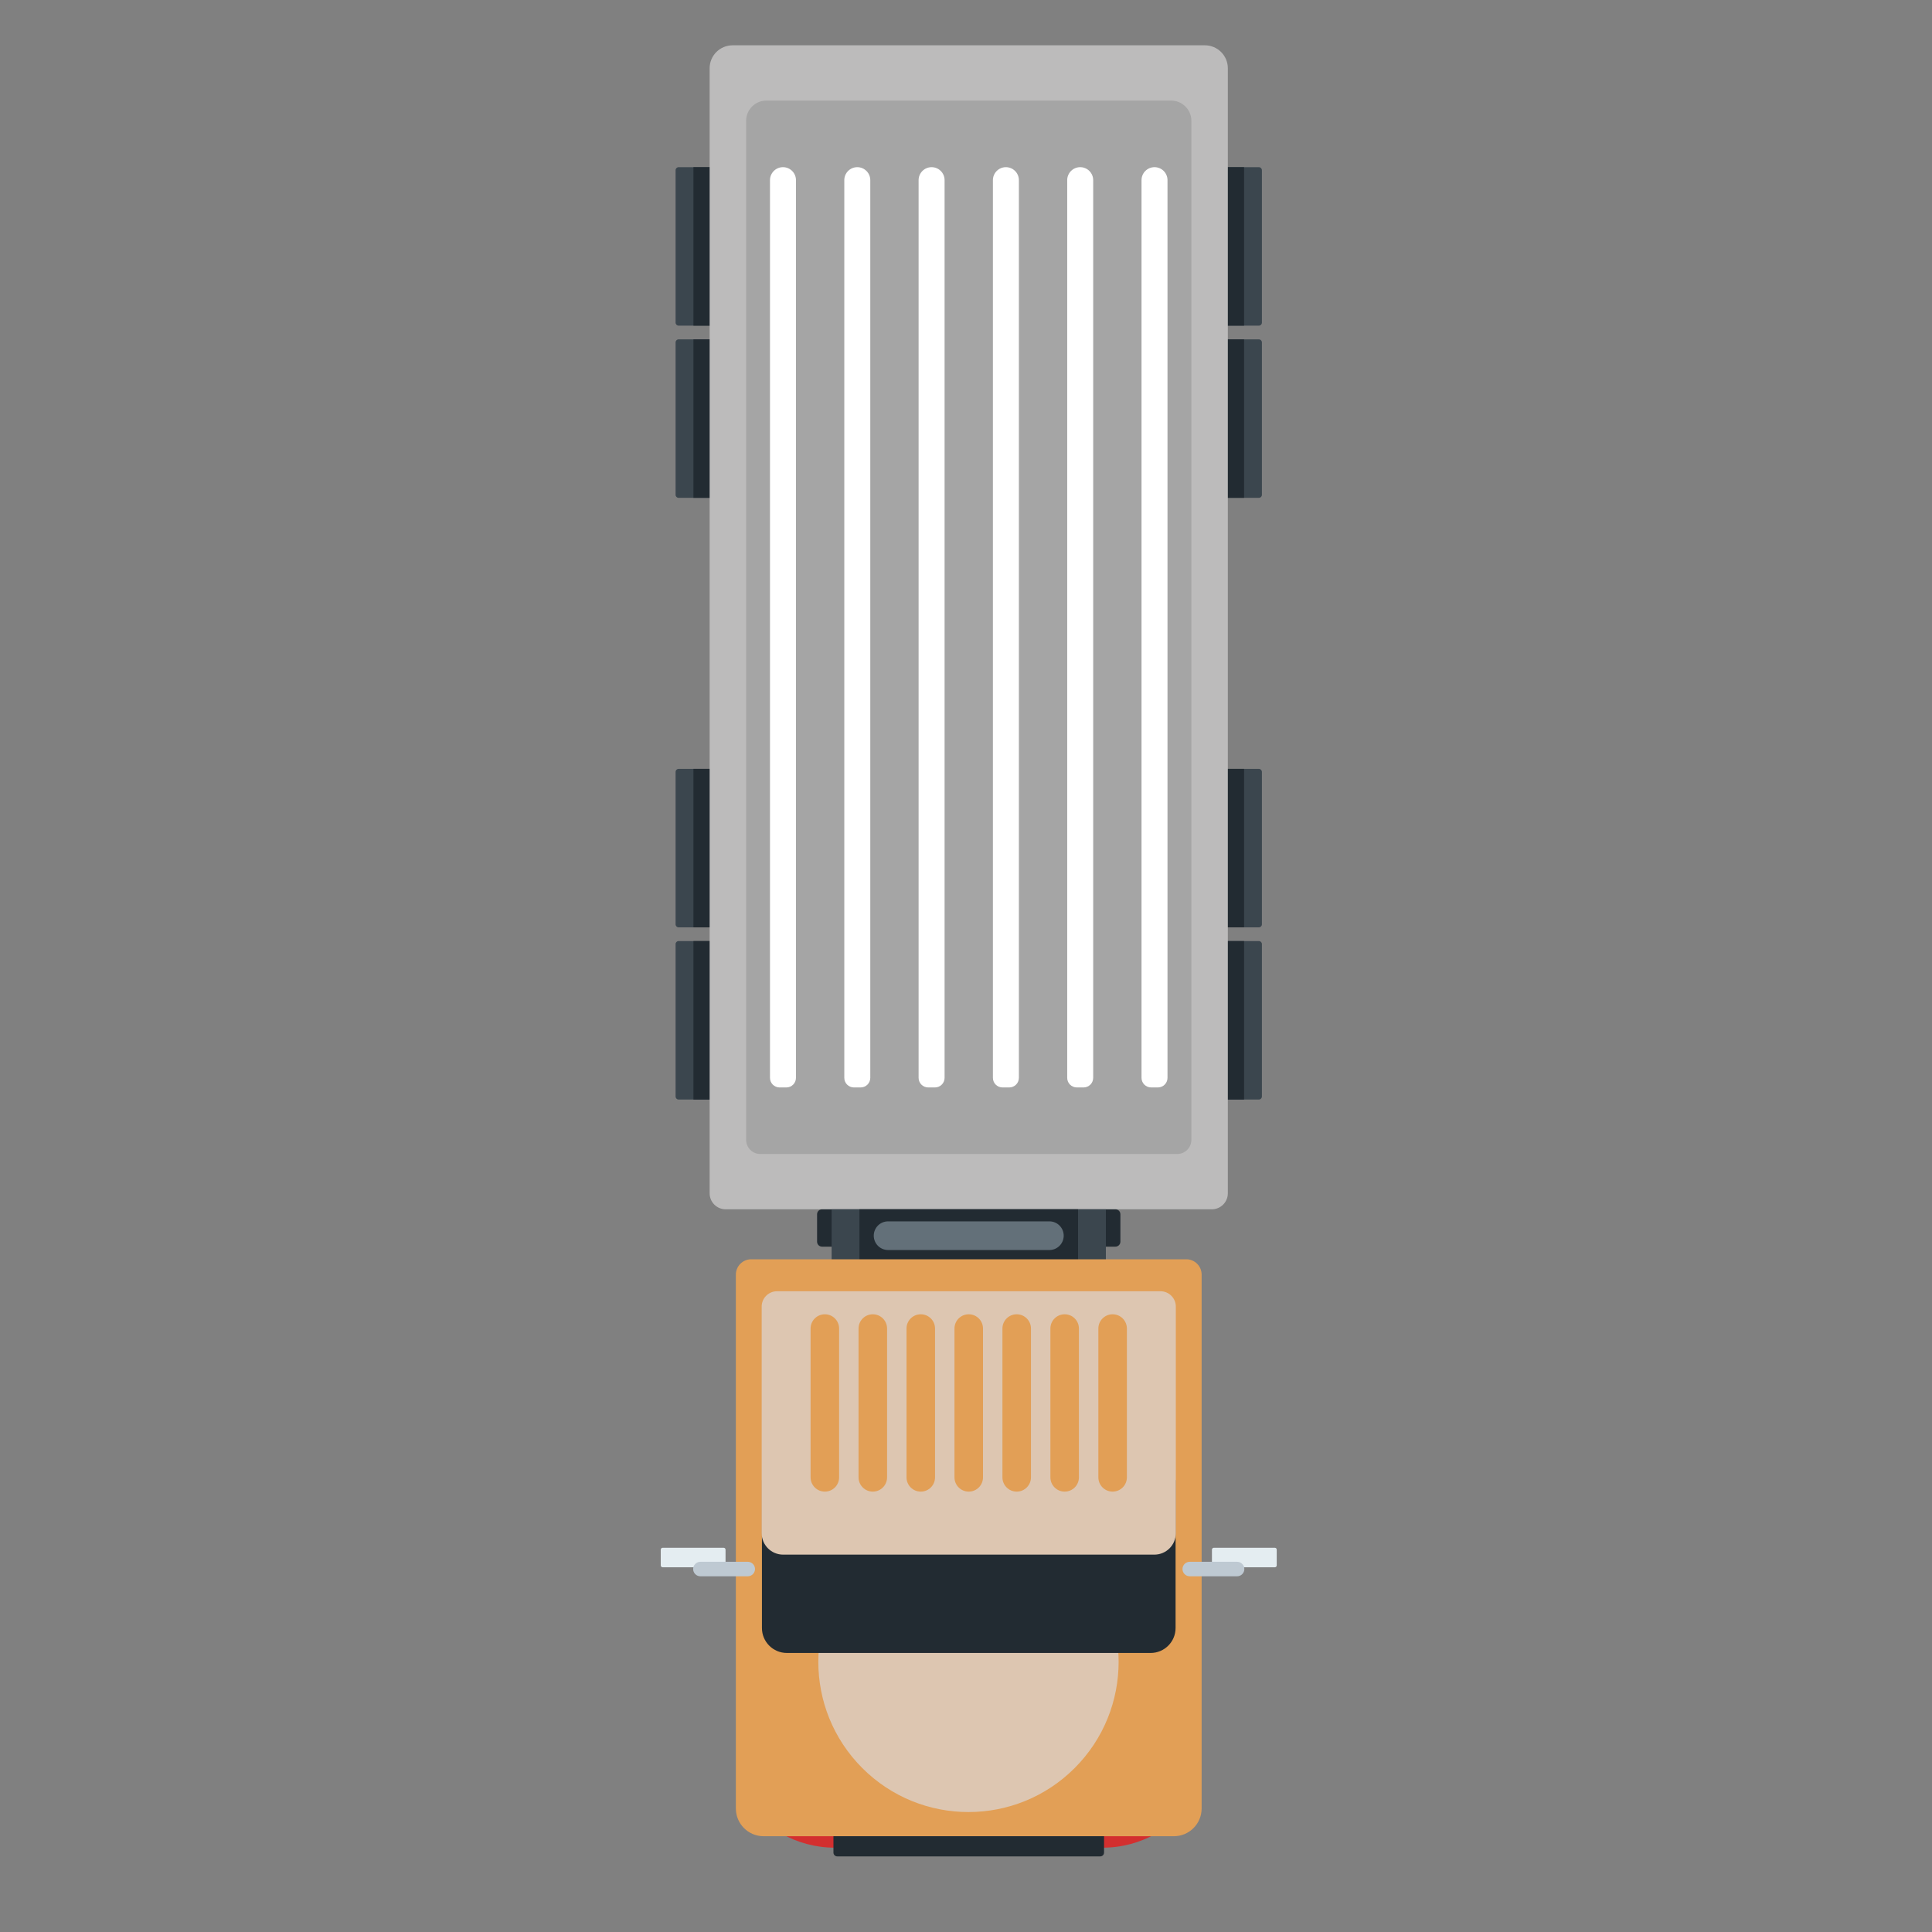 <?xml version="1.0" encoding="utf-8"?>
<!-- Generator: Adobe Illustrator 26.1.0, SVG Export Plug-In . SVG Version: 6.00 Build 0)  -->
<svg version="1.1" id="Layer_1" xmlns="http://www.w3.org/2000/svg" xmlns:xlink="http://www.w3.org/1999/xlink" x="0px" y="0px"
	 viewBox="0 0 1200 1200" style="enable-background:new 0 0 1200 1200;" xml:space="preserve">
<rect x="0" y="0" width="1200" height="1200" fill="#808080" stroke="none"/>
<style type="text/css">
	.st0{fill:#3B464E;}
	.st1{fill:#222B32;}
	.st2{fill:#BCBBBB;}
	.st3{fill:#A5A5A5;}
	.st4{fill:#FFFFFF;}
	.st5{fill:#637079;}
	.st6{fill:#D32F2F;}
	.st7{fill:#E29F56;}
	.st8{fill:#DDC6B1;}
	.st9{fill:#E4EDF1;}
	.st10{fill:#BEC9D2;}
</style>
<g>
	<g>
		<g>
			<g>
				<path class="st0" d="M421.5,584.51h46.71v98.44H421.5c-1.04,0-1.88-0.84-1.88-1.88v-94.69
					C419.62,585.35,420.46,584.51,421.5,584.51z"/>
				
					<rect x="430.7" y="584.51" transform="matrix(-1 -1.224647e-16 1.224647e-16 -1 898.908 1267.462)" class="st1" width="37.51" height="98.44"/>
			</g>
			<g>
				<path class="st0" d="M781.91,584.51H735.2v98.44h46.71c1.04,0,1.88-0.84,1.88-1.88v-94.69
					C783.78,585.35,782.94,584.51,781.91,584.51z"/>
				<rect x="735.2" y="584.51" class="st1" width="37.51" height="98.44"/>
			</g>
		</g>
		<g>
			<g>
				<path class="st0" d="M421.5,477.56h46.71V576H421.5c-1.04,0-1.88-0.84-1.88-1.88v-94.69
					C419.62,478.4,420.46,477.56,421.5,477.56z"/>
				
					<rect x="430.7" y="477.56" transform="matrix(-1 -1.224647e-16 1.224647e-16 -1 898.908 1053.562)" class="st1" width="37.51" height="98.44"/>
			</g>
			<g>
				<path class="st0" d="M781.91,477.56H735.2V576h46.71c1.04,0,1.88-0.84,1.88-1.88v-94.69
					C783.78,478.4,782.94,477.56,781.91,477.56z"/>
				<rect x="735.2" y="477.56" class="st1" width="37.51" height="98.44"/>
			</g>
		</g>
	</g>
	<g>
		<g>
			<g>
				<path class="st0" d="M421.5,210.78h46.71v98.44H421.5c-1.04,0-1.88-0.84-1.88-1.88v-94.68
					C419.62,211.62,420.46,210.78,421.5,210.78z"/>
				
					<rect x="430.7" y="210.78" transform="matrix(-1 -1.224647e-16 1.224647e-16 -1 898.908 520.004)" class="st1" width="37.51" height="98.44"/>
			</g>
			<g>
				<path class="st0" d="M781.91,210.78H735.2v98.44h46.71c1.04,0,1.88-0.84,1.88-1.88v-94.68
					C783.78,211.62,782.94,210.78,781.91,210.78z"/>
				<rect x="735.2" y="210.78" class="st1" width="37.51" height="98.44"/>
			</g>
		</g>
		<g>
			<g>
				<path class="st0" d="M421.5,103.83h46.71v98.44H421.5c-1.04,0-1.88-0.84-1.88-1.88v-94.68
					C419.62,104.67,420.46,103.83,421.5,103.83z"/>
				
					<rect x="430.7" y="103.83" transform="matrix(-1 -1.224647e-16 1.224647e-16 -1 898.908 306.104)" class="st1" width="37.51" height="98.44"/>
			</g>
			<g>
				<path class="st0" d="M781.91,103.83H735.2v98.44h46.71c1.04,0,1.88-0.84,1.88-1.88v-94.68
					C783.78,104.67,782.94,103.83,781.91,103.83z"/>
				<rect x="735.2" y="103.83" class="st1" width="37.51" height="98.44"/>
			</g>
		</g>
	</g>
	<path class="st2" d="M455.04,28.14h293.33c7.88,0,14.26,6.39,14.26,14.26v698.77c0,5.49-4.45,9.95-9.95,9.95H450.72
		c-5.49,0-9.95-4.45-9.95-9.95V42.4C440.77,34.52,447.16,28.14,455.04,28.14z"/>
	<path class="st3" d="M476.01,62.48H727.4c6.95,0,12.58,5.63,12.58,12.58V708c0,4.84-3.93,8.77-8.77,8.77h-259
		c-4.84,0-8.77-3.93-8.77-8.77V75.06C463.43,68.11,469.07,62.48,476.01,62.48z"/>
	<g>
		<path class="st4" d="M717.09,103.83L717.09,103.83c4.45,0,8.07,3.61,8.07,8.07v557.56c0,3.29-2.67,5.97-5.97,5.97h-4.2
			c-3.29,0-5.97-2.67-5.97-5.97V111.9C709.02,107.44,712.63,103.83,717.09,103.83z"/>
		<path class="st4" d="M670.93,103.83L670.93,103.83c4.45,0,8.07,3.61,8.07,8.07v557.56c0,3.29-2.67,5.97-5.97,5.97h-4.2
			c-3.29,0-5.97-2.67-5.97-5.97V111.9C662.87,107.44,666.48,103.83,670.93,103.83z"/>
		<path class="st4" d="M624.78,103.83L624.78,103.83c4.45,0,8.07,3.61,8.07,8.07v557.56c0,3.29-2.67,5.97-5.97,5.97h-4.2
			c-3.29,0-5.97-2.67-5.97-5.97V111.9C616.72,107.44,620.33,103.83,624.78,103.83z"/>
		<path class="st4" d="M578.63,103.83L578.63,103.83c4.45,0,8.07,3.61,8.07,8.07v557.56c0,3.29-2.67,5.97-5.97,5.97h-4.2
			c-3.29,0-5.97-2.67-5.97-5.97V111.9C570.56,107.44,574.18,103.83,578.63,103.83z"/>
		<path class="st4" d="M532.48,103.83L532.48,103.83c4.45,0,8.07,3.61,8.07,8.07v557.56c0,3.29-2.67,5.97-5.97,5.97h-4.2
			c-3.29,0-5.97-2.67-5.97-5.97V111.9C524.41,107.44,528.02,103.83,532.48,103.83z"/>
		<path class="st4" d="M486.32,103.83L486.32,103.83c4.45,0,8.07,3.61,8.07,8.07v557.56c0,3.29-2.67,5.97-5.97,5.97h-4.2
			c-3.3,0-5.97-2.67-5.97-5.97V111.9C478.26,107.44,481.87,103.83,486.32,103.83z"/>
	</g>
	<g>
		<path class="st1" d="M692.81,774.32H510.59c-1.71,0-3.09-1.38-3.09-3.09v-17.02c0-1.71,1.38-3.09,3.09-3.09h182.22
			c1.71,0,3.09,1.38,3.09,3.09v17.02C695.9,772.93,694.52,774.32,692.81,774.32z"/>
		<rect x="516.54" y="751.12" class="st0" width="170.33" height="32.78"/>
		<rect x="533.81" y="751.12" class="st1" width="135.78" height="32.78"/>
		<path class="st5" d="M651.79,776.41H551.61c-4.92,0-8.9-3.98-8.9-8.9l0,0c0-4.92,3.98-8.9,8.9-8.9h100.18c4.92,0,8.9,3.98,8.9,8.9
			l0,0C660.69,772.42,656.71,776.41,651.79,776.41z"/>
	</g>
	<g>
		<path class="st6" d="M476.21,1089.73H727.2c13.6,0,21.81,14.99,14.56,26.49c-11.91,18.87-32.95,31.41-56.91,31.41h-0.9v-38.62
			H519.47v38.62h-0.89c-23.97,0-45.02-12.53-56.93-31.41C454.39,1104.73,462.61,1089.73,476.21,1089.73z"/>
		<path class="st7" d="M466.59,782.16h270.23c5.27,0,9.53,4.27,9.53,9.53v331.59c0,9.52-7.72,17.23-17.23,17.23H474.29
			c-9.52,0-17.23-7.72-17.23-17.23V791.7C457.06,786.43,461.33,782.16,466.59,782.16z"/>
		
			<ellipse transform="matrix(0.707 -0.707 0.707 0.707 -553.702 727.82)" class="st8" cx="601.71" cy="1032.29" rx="93.27" ry="93.27"/>
		<path class="st1" d="M473.25,919.33h256.92v91.86c0,8.56-6.94,15.5-15.5,15.5H488.75c-8.56,0-15.5-6.94-15.5-15.5V919.33z"/>
		<path class="st8" d="M482.63,802.02h238.16c5.27,0,9.53,4.27,9.53,9.53v140.73c0,7.36-5.97,13.33-13.33,13.33H486.42
			c-7.36,0-13.33-5.97-13.33-13.33V811.56C473.09,806.29,477.36,802.02,482.63,802.02z"/>
		<path class="st1" d="M517.68,1140.52h168.06v10.16c0,1.3-1.05,2.36-2.36,2.36H520.03c-1.3,0-2.36-1.06-2.36-2.36V1140.52z"/>
		<g>
			<path class="st9" d="M753.94,973.47h37.88c0.65,0,1.18-0.53,1.18-1.18v-9.77c0-0.65-0.53-1.18-1.18-1.18h-37.88
				c-0.65,0-1.18,0.53-1.18,1.18v9.77C752.76,972.94,753.29,973.47,753.94,973.47z"/>
			<path class="st10" d="M738.97,979.06h29.42c2.48,0,4.5-2.01,4.5-4.5l0,0c0-2.48-2.01-4.5-4.5-4.5h-29.42
				c-2.48,0-4.5,2.01-4.5,4.5l0,0C734.47,977.04,736.48,979.06,738.97,979.06z"/>
		</g>
		<g>
			<path class="st9" d="M449.47,973.47h-37.88c-0.65,0-1.18-0.53-1.18-1.18v-9.77c0-0.65,0.53-1.18,1.18-1.18h37.88
				c0.65,0,1.18,0.53,1.18,1.18v9.77C450.65,972.94,450.12,973.47,449.47,973.47z"/>
			<path class="st10" d="M464.45,979.06h-29.42c-2.48,0-4.5-2.01-4.5-4.5l0,0c0-2.48,2.01-4.5,4.5-4.5h29.42
				c2.48,0,4.5,2.01,4.5,4.5l0,0C468.94,977.04,466.93,979.06,464.45,979.06z"/>
		</g>
		<g>
			<path class="st7" d="M691.07,816.32L691.07,816.32c4.89,0,8.86,3.97,8.86,8.86v92.43c0,4.89-3.97,8.86-8.86,8.86l0,0
				c-4.89,0-8.86-3.97-8.86-8.86v-92.43C682.21,820.28,686.18,816.32,691.07,816.32z"/>
			<path class="st7" d="M661.28,816.32L661.28,816.32c4.89,0,8.86,3.97,8.86,8.86v92.43c0,4.89-3.97,8.86-8.86,8.86l0,0
				c-4.89,0-8.86-3.97-8.86-8.86v-92.43C652.42,820.28,656.39,816.32,661.28,816.32z"/>
			<path class="st7" d="M631.49,816.32L631.49,816.32c4.89,0,8.86,3.97,8.86,8.86v92.43c0,4.89-3.97,8.86-8.86,8.86l0,0
				c-4.89,0-8.86-3.97-8.86-8.86v-92.43C622.63,820.28,626.6,816.32,631.49,816.32z"/>
			<path class="st7" d="M601.7,816.32L601.7,816.32c4.89,0,8.86,3.97,8.86,8.86v92.43c0,4.89-3.97,8.86-8.86,8.86l0,0
				c-4.89,0-8.86-3.97-8.86-8.86v-92.43C592.84,820.28,596.81,816.32,601.7,816.32z"/>
			<path class="st7" d="M571.91,816.32L571.91,816.32c4.89,0,8.86,3.97,8.86,8.86v92.43c0,4.89-3.97,8.86-8.86,8.86l0,0
				c-4.89,0-8.86-3.97-8.86-8.86v-92.43C563.05,820.28,567.02,816.32,571.91,816.32z"/>
			<path class="st7" d="M542.12,816.32L542.12,816.32c4.89,0,8.86,3.97,8.86,8.86v92.43c0,4.89-3.97,8.86-8.86,8.86l0,0
				c-4.89,0-8.86-3.97-8.86-8.86v-92.43C533.26,820.28,537.23,816.32,542.12,816.32z"/>
			<path class="st7" d="M512.33,816.32L512.33,816.32c4.89,0,8.86,3.97,8.86,8.86v92.43c0,4.89-3.97,8.86-8.86,8.86l0,0
				c-4.89,0-8.86-3.97-8.86-8.86v-92.43C503.47,820.28,507.44,816.32,512.33,816.32z"/>
		</g>
	</g>
</g>
</svg>
